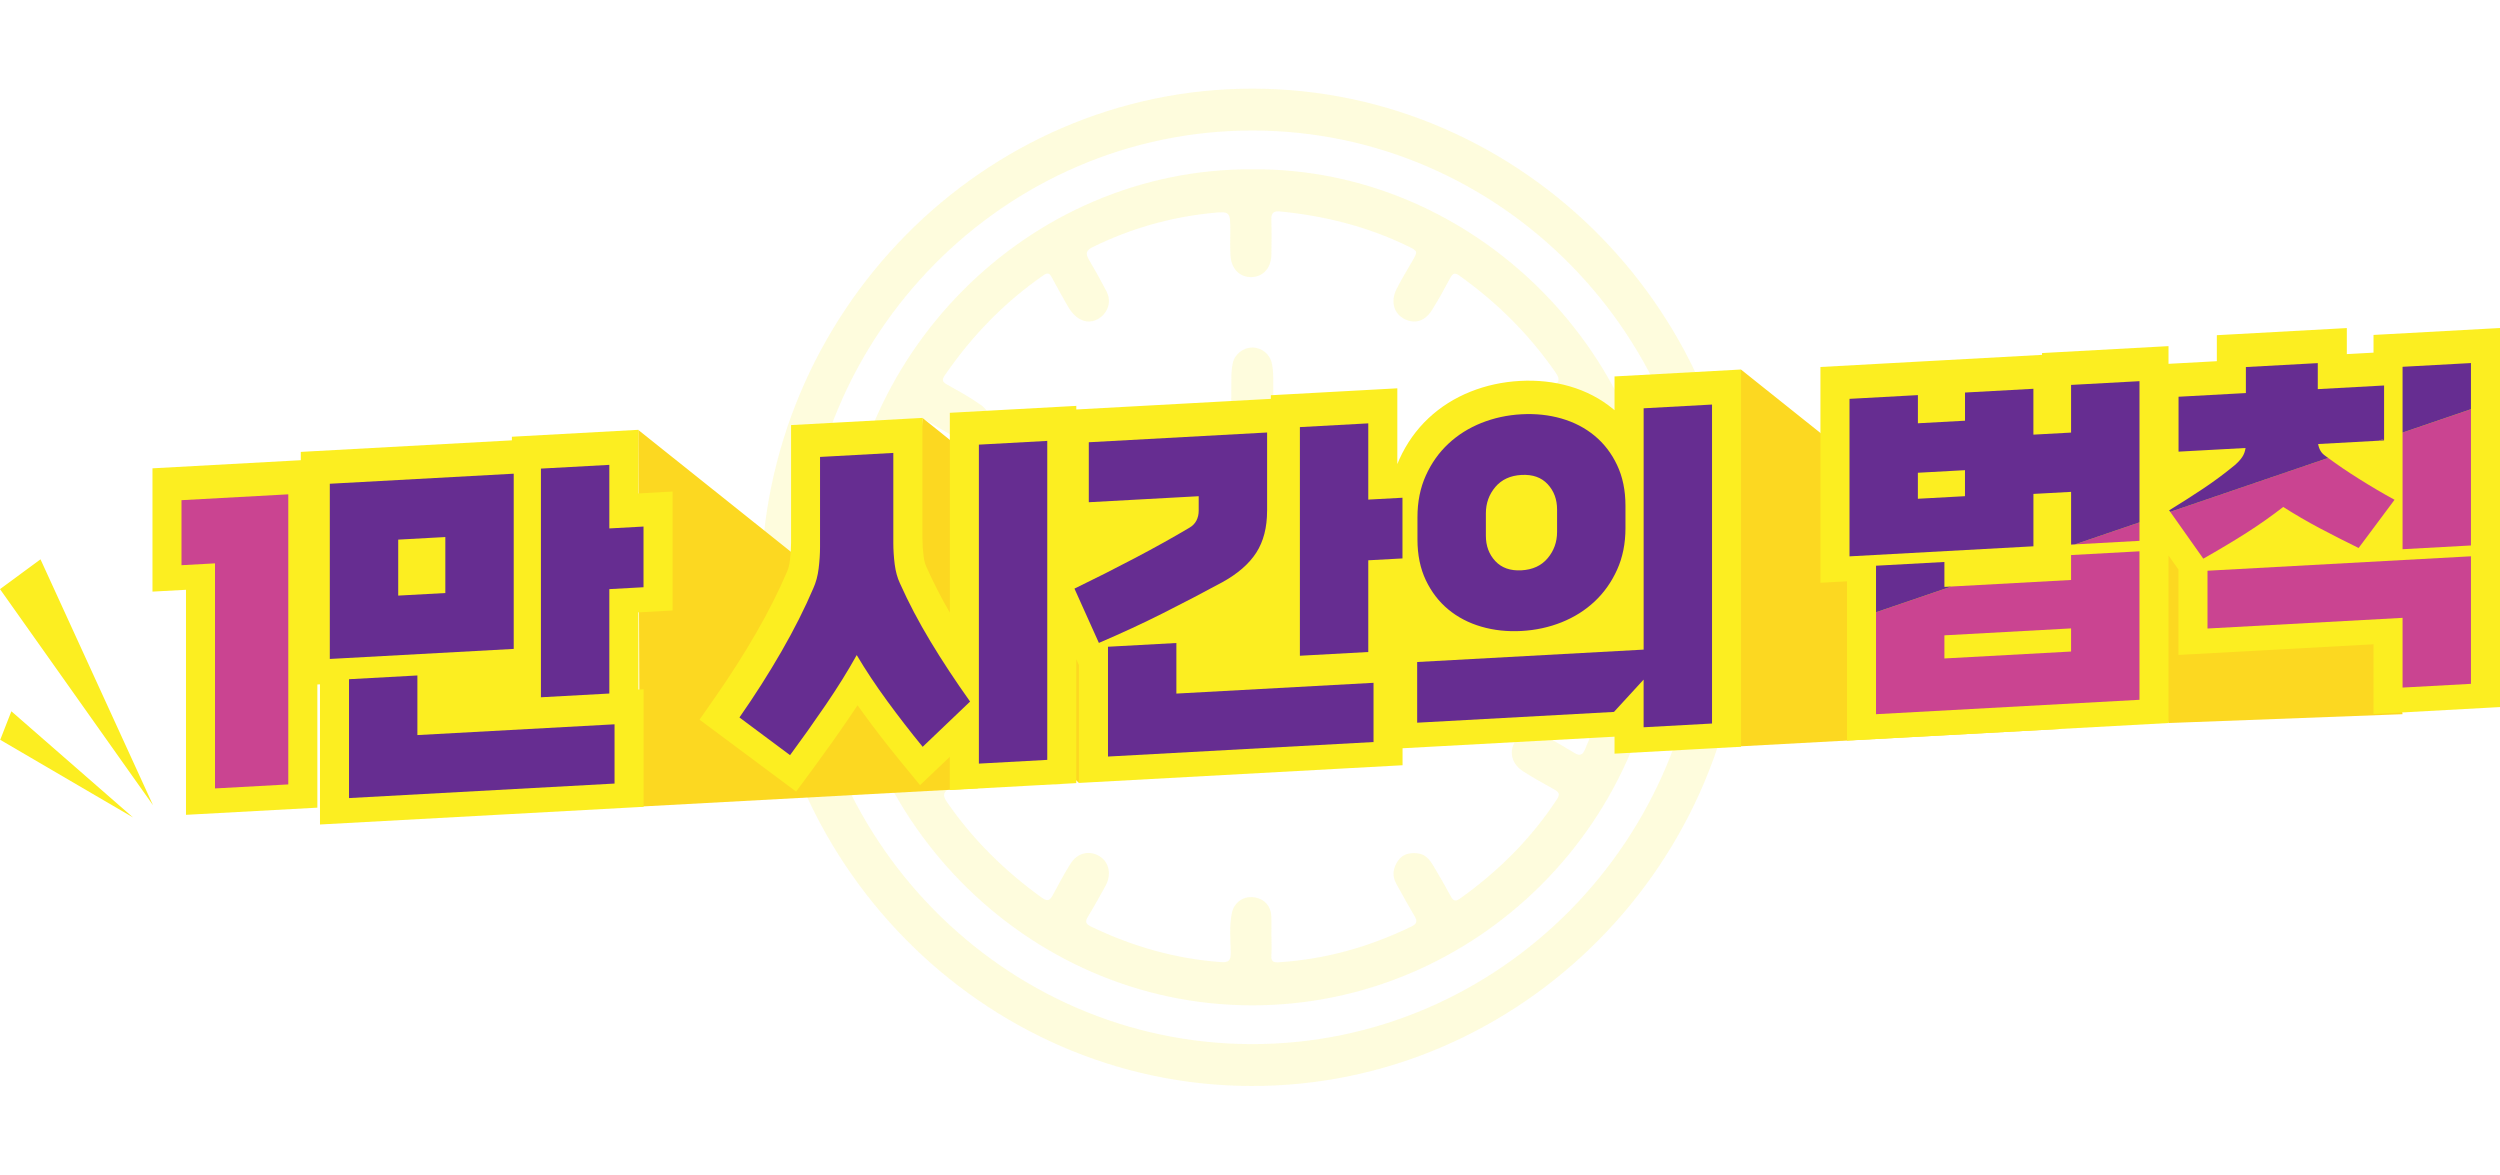 <svg width="564" height="265" viewBox="0 0 564 265" fill="none" xmlns="http://www.w3.org/2000/svg">
<path d="M393.3 132.618C393.482 194.4 343.177 245.144 282.262 245C221.585 244.859 171.591 194.143 171.698 132.281C171.805 70.668 221.771 19.912 282.693 20C343.497 20.088 393.609 70.885 393.3 132.618ZM181.037 132.402C180.835 189.084 226.395 235.419 282.282 235.552C338.323 235.684 383.95 189.381 384.049 132.695C384.147 75.815 338.521 29.52 282.669 29.444C226.763 29.364 180.946 75.582 181.037 132.402Z" fill="#FCEE21" fill-opacity="0.15"/>
<path d="M282.543 38.194C332.365 37.793 375.515 79.95 375.385 132.566C375.251 185.675 332.716 226.849 282.445 226.808C231.36 226.768 189.469 184.083 189.615 132.201C189.765 80.094 232.055 37.914 282.543 38.194ZM286.824 211.111C286.828 211.111 286.836 211.111 286.84 211.111C286.84 212.579 286.907 214.055 286.821 215.518C286.742 216.866 287.203 217.179 288.529 217.091C299.024 216.413 308.944 213.625 318.413 209.025C319.782 208.359 319.743 207.718 319.068 206.579C317.644 204.18 316.291 201.734 314.957 199.283C313.994 197.514 314.294 195.766 315.387 194.19C316.496 192.585 318.177 192.301 319.964 192.537C321.641 192.758 322.58 194.021 323.373 195.329C324.754 197.599 326.048 199.925 327.327 202.259C327.859 203.226 328.36 203.434 329.331 202.748C337.976 196.604 345.398 189.236 351.269 180.289C351.983 179.202 351.699 178.684 350.681 178.123C348.317 176.815 345.95 175.5 343.669 174.048C341.069 172.396 340.363 169.676 341.76 167.346C343.121 165.08 345.946 164.483 348.503 165.95C350.732 167.23 352.973 168.493 355.159 169.849C356.355 170.591 357.057 170.37 357.574 169.063C358.359 167.081 359.251 165.148 360.028 163.163C363.035 155.479 364.696 147.477 365.442 139.259C365.588 137.639 365.106 136.961 363.402 137.033C360.715 137.15 358.016 137.106 355.325 137.037C352.977 136.981 351.375 135.489 351.001 133.171C350.547 130.368 352.504 127.993 355.704 127.769C358.253 127.592 360.829 127.624 363.386 127.713C365.071 127.769 365.647 127.067 365.426 125.455C365.158 123.473 364.941 121.484 364.672 119.503C363.556 111.233 361.015 103.408 357.578 95.852C356.935 94.436 356.335 94.308 355.076 95.126C352.973 96.49 350.776 97.701 348.586 98.912C345.717 100.496 343.089 99.895 341.752 97.416C340.446 95.002 341.353 92.326 344.088 90.682C346.12 89.455 348.156 88.224 350.255 87.125C351.758 86.338 352.046 85.641 350.981 84.101C345.027 75.478 337.747 68.25 329.276 62.21C328.238 61.468 327.768 61.589 327.181 62.692C325.871 65.158 324.521 67.609 323.038 69.971C321.483 72.45 319.238 73.123 316.95 72.02C314.46 70.821 313.635 68.034 315.075 65.182C316.152 63.048 317.411 61.003 318.603 58.929C319.897 56.68 319.917 56.66 317.53 55.5C308.419 51.081 298.78 48.682 288.762 47.7C287.286 47.555 286.765 48.085 286.813 49.589C286.899 52.192 286.856 54.798 286.828 57.401C286.797 60.397 285.041 62.407 282.417 62.507C279.778 62.611 277.82 60.754 277.607 57.766C277.473 55.906 277.556 54.029 277.556 52.16C277.552 47.72 277.544 47.623 273.232 48.069C263.873 49.035 254.944 51.59 246.464 55.769C245.036 56.475 244.847 57.209 245.644 58.553C247.036 60.895 248.354 63.285 249.617 65.7C250.595 67.577 250.252 69.626 248.875 71.066C247.482 72.518 245.478 72.955 243.825 72.101C242.495 71.415 241.568 70.292 240.842 68.992C239.638 66.847 238.407 64.717 237.259 62.539C236.77 61.609 236.32 61.468 235.44 62.078C226.59 68.198 219.216 75.811 213.112 84.726C212.453 85.689 212.603 86.158 213.597 86.716C216.178 88.171 218.801 89.591 221.212 91.308C223.643 93.036 224.006 95.583 222.506 97.769C221.003 99.959 218.596 100.432 216.063 98.992C214.059 97.853 212.07 96.674 210.081 95.507C207.829 94.187 207.757 94.183 206.625 96.602C202.344 105.746 200.036 115.412 199.097 125.471C198.931 127.227 199.302 127.725 200.971 127.717C203.792 127.705 206.625 127.444 209.43 127.881C212.311 128.33 213.7 130.147 213.483 133.015C213.305 135.377 211.391 137.021 208.716 137.054C206.021 137.086 203.327 137.114 200.636 137.046C199.191 137.009 198.805 137.539 199.061 138.971C199.381 140.735 199.448 142.548 199.689 144.333C200.845 152.924 203.216 161.15 206.897 168.987C207.513 170.298 208.093 170.667 209.419 169.817C211.581 168.425 213.834 167.178 216.091 165.942C218.782 164.471 221.453 165.092 222.786 167.414C224.112 169.72 223.288 172.476 220.711 174.08C218.64 175.372 216.56 176.655 214.402 177.79C212.816 178.624 212.54 179.35 213.644 180.954C219.519 189.477 226.756 196.56 235.089 202.556C236.312 203.438 236.865 203.141 237.5 201.95C238.782 199.544 240.072 197.133 241.52 194.831C243.107 192.313 245.853 191.747 248.204 193.259C250.232 194.567 250.773 197.398 249.416 199.837C248.125 202.163 246.839 204.493 245.458 206.763C244.78 207.878 244.898 208.436 246.113 209.025C255.405 213.505 265.123 216.292 275.406 217.05C277.158 217.179 277.686 216.742 277.655 214.933C277.6 211.941 277.3 208.917 277.915 205.945C278.393 203.639 280.436 202.175 282.701 202.408C285.112 202.652 286.702 204.285 286.809 206.711C286.876 208.171 286.824 209.639 286.824 211.111Z" fill="#FCEE21" fill-opacity="0.15"/>
<path d="M287.256 106.48C287.256 113.764 287.288 121.053 287.232 128.337C287.22 129.923 287.677 131.103 288.807 132.232C295.333 138.761 301.811 145.346 308.28 151.935C310.494 154.192 310.847 156.023 309.617 158.192C308.078 160.906 305.143 161.528 302.723 159.549C301.549 158.585 300.521 157.437 299.446 156.352C294.21 151.068 288.954 145.8 283.773 140.459C282.655 139.307 281.929 139.214 280.699 140.343C268.362 151.638 255.978 162.878 243.601 174.129C242.962 174.711 242.32 175.285 241.637 175.815C239.305 177.626 236.806 177.381 234.965 175.189C233.355 173.27 233.648 170.495 235.747 168.559C239.309 165.279 242.911 162.034 246.501 158.782C255.105 150.98 263.713 143.186 272.321 135.384C272.666 135.071 272.956 134.677 273.344 134.444C277.224 132.115 277.966 128.642 277.875 124.265C277.605 111.371 277.771 98.47 277.791 85.568C277.791 84.371 277.863 83.151 278.101 81.986C278.533 79.882 280.473 78.396 282.555 78.404C284.654 78.412 286.51 79.89 286.947 82.046C287.169 83.151 287.244 84.299 287.248 85.431C287.268 92.446 287.256 99.461 287.256 106.48Z" fill="#FCEE21" fill-opacity="0.15"/>
<g clip-path="url(#clip0_116293_463)">
<path d="M489.215 163.115L542.019 161.122L532.689 112.714L472.67 109.296L489.215 163.115Z" fill="#FCD821"/>
<path d="M143.997 96.997L181.256 126.744L220.611 177.832L144.34 181.969L143.997 96.997Z" fill="#FCD821"/>
<path d="M208.098 94.279L245.244 124.063L243.403 176.639L205.764 139.48L208.098 94.279Z" fill="#FCD821"/>
<path d="M392.767 83.374L430.026 113.121L464.419 164.477L391.369 168.439L392.767 83.374Z" fill="#FCD821"/>
<path d="M144.016 96.966L115.482 98.528V99.341L67.858 101.947V103.822L34.4 105.653V133.468L41.958 133.056V183.825L71.596 182.207V154.416L72.189 154.385V186.006L145.202 182.013V155.503L144.022 155.566V138.149L151.736 137.724V110.89L144.022 111.315V96.966H144.016Z" fill="#FCEE21"/>
<path d="M342.628 134.268C342.946 134.268 343.27 134.262 343.607 134.243C347.926 134.006 351.577 132.262 354.161 129.2C356.564 126.35 357.831 122.832 357.831 119.02V113.971C357.831 110.046 356.489 106.528 353.949 103.79C352.026 101.722 348.556 99.316 342.89 99.628C338.571 99.866 334.92 101.609 332.336 104.672C329.934 107.521 328.667 111.04 328.667 114.852V119.901C328.667 123.832 330.008 127.35 332.548 130.081C334.352 132.025 337.541 134.268 342.628 134.268ZM341.766 114.845C341.766 113.996 341.997 113.546 342.347 113.133C342.447 113.014 342.646 112.777 343.601 112.727C344.019 112.702 344.281 112.739 344.388 112.771C344.531 112.933 344.718 113.202 344.718 113.971V119.02C344.718 119.87 344.487 120.32 344.138 120.732C344.038 120.851 343.838 121.088 342.883 121.138C342.434 121.163 342.191 121.12 342.097 121.095C341.954 120.932 341.766 120.67 341.766 119.895V114.845Z" fill="#FCEE21"/>
<path d="M364.246 92.548C364.134 92.454 364.021 92.36 363.909 92.267C361.101 89.942 357.805 88.223 354.123 87.155C350.591 86.13 346.815 85.717 342.89 85.936C338.989 86.149 335.245 86.961 331.762 88.355C328.18 89.786 324.991 91.798 322.276 94.341C319.53 96.916 317.32 100.028 315.704 103.59C315.536 103.959 315.386 104.328 315.236 104.703V87.605L286.702 89.167V89.98L242.816 92.379V91.567L214.283 93.129V138.218C212.298 134.781 210.538 131.337 209.028 127.956L208.965 127.819C208.691 127.244 208.485 126.444 208.366 125.507C208.191 124.151 208.104 122.801 208.104 121.507V94.279L178.466 95.898V122.401C178.466 123.688 178.378 125.051 178.204 126.444C178.079 127.457 177.854 128.313 177.548 128.994L177.492 129.119C175.664 133.418 173.355 137.987 170.64 142.705C167.881 147.492 164.792 152.348 161.453 157.134L157.815 162.353L179.602 178.582L183.509 173.289C186.236 169.596 188.988 165.721 191.678 161.771C192.29 160.878 192.882 159.984 193.463 159.103C193.925 159.753 194.393 160.409 194.873 161.065C197.519 164.69 200.284 168.258 203.086 171.677L207.561 177.132L214.276 170.739V178.232L242.81 176.67V148.71L243.403 150.023V176.632L316.416 172.639V168.808L364.24 166.196V170.027L392.773 168.464V83.362L364.24 84.924V92.548H364.246Z" fill="#FCEE21"/>
<path d="M535.466 75.562V79.556L529.444 79.887V74.013L500.118 75.619V81.487L489.215 82.08V78.087L460.681 79.649V80.056L439.225 81.23L410.691 82.793V131.469L416.676 131.144V167.083L489.215 163.115V125.313L491.462 128.488V147.754L535.466 145.348V161.078L564 159.515V74L535.466 75.562Z" fill="#FCEE21"/>
<path d="M65.037 176.964L48.505 177.87V127.094L40.947 127.507V112.839L65.037 111.521V176.964Z" fill="#CA4491"/>
<path d="M115.894 146.392L74.404 148.66V109.134L115.894 106.865V146.392ZM138.642 176.77L78.736 180.044V153.229L94.163 152.385V165.833L138.642 163.403V176.77ZM100.467 133.787V121.157L89.838 121.738V134.368L100.467 133.787ZM137.463 156.46L122.035 157.303V105.715L137.463 104.872V119.214L145.177 118.789V132.481L137.463 132.906V156.46Z" fill="#662D91"/>
<path d="M208.154 168.483C205.427 165.152 202.762 161.715 200.166 158.166C197.569 154.616 195.273 151.154 193.276 147.786C191.279 151.373 188.944 155.128 186.267 159.047C183.59 162.971 180.912 166.74 178.235 170.364L166.82 161.859C170.284 156.891 173.448 151.923 176.307 146.954C179.165 141.992 181.568 137.224 183.509 132.662C184.083 131.381 184.482 129.906 184.688 128.238C184.894 126.569 185 124.951 185 123.369V103.084L201.532 102.178V122.47C201.532 124.044 201.639 125.657 201.844 127.3C202.057 128.944 202.45 130.375 203.024 131.594C204.965 135.943 207.262 140.311 209.914 144.705C212.56 149.098 215.543 153.622 218.851 158.272L208.154 168.483ZM236.263 171.427L220.836 172.27V100.31L236.263 99.466V171.427Z" fill="#662D91"/>
<path d="M285.854 115.258C285.854 119.007 285.042 122.151 283.414 124.682C281.785 127.213 279.213 129.45 275.7 131.381C271.344 133.737 266.894 136.062 262.357 138.343C257.819 140.63 253.001 142.861 247.909 145.042L242.398 132.793C247.066 130.531 251.647 128.213 256.134 125.85C260.622 123.488 264.678 121.226 268.298 119.076C269.034 118.657 269.571 118.108 269.914 117.439C270.258 116.77 270.426 116.027 270.426 115.208V111.946L245.631 113.302V99.772L285.86 97.572V115.258H285.854ZM309.869 167.402L249.962 170.677V145.904L265.39 145.061V156.472L309.869 154.041V167.402ZM308.683 147.092L293.255 147.935V96.354L308.683 95.51V112.708L316.397 112.289V125.982L308.683 126.4V147.092Z" fill="#662D91"/>
<path d="M386.227 163.228L370.799 164.071V153.316L364.109 160.609L319.711 163.04V149.348L370.805 146.554V92.111L386.233 91.267V163.228H386.227ZM366.705 119.145C366.705 122.626 366.075 125.757 364.814 128.538C363.553 131.325 361.862 133.712 359.74 135.699C357.612 137.693 355.134 139.249 352.301 140.386C349.468 141.517 346.447 142.174 343.245 142.349C340.044 142.524 337.023 142.199 334.19 141.374C331.356 140.549 328.879 139.261 326.751 137.505C324.622 135.749 322.931 133.543 321.67 130.9C320.41 128.25 319.779 125.188 319.779 121.713V116.664C319.779 113.189 320.41 110.058 321.67 107.271C322.931 104.484 324.622 102.097 326.751 100.11C328.879 98.116 331.356 96.56 334.19 95.423C337.023 94.291 340.044 93.635 343.245 93.46C346.447 93.285 349.461 93.61 352.301 94.429C355.134 95.254 357.612 96.541 359.74 98.303C361.868 100.06 363.56 102.266 364.814 104.915C366.075 107.565 366.705 110.627 366.705 114.102V119.145ZM351.277 114.939C351.277 112.658 350.566 110.752 349.149 109.227C347.733 107.702 345.767 107.009 343.245 107.146C340.724 107.284 338.758 108.196 337.341 109.871C335.925 111.552 335.213 113.533 335.213 115.814V120.87C335.213 123.151 335.919 125.057 337.341 126.582C338.758 128.106 340.724 128.8 343.245 128.663C345.767 128.525 347.733 127.619 349.149 125.938C350.566 124.257 351.277 122.276 351.277 119.995V114.939Z" fill="#662D91"/>
<path d="M423.229 161.122L482.662 157.872V124.376L467.234 125.219V130.844L440.236 132.318L423.229 138.124V161.122ZM467.234 141.767V146.986L438.657 148.548V143.33L467.234 141.767Z" fill="#CA4491"/>
<path d="M482.662 122.013V117.839L468.102 122.813L482.662 122.013Z" fill="#CA4491"/>
<path d="M438.657 126.782L423.229 127.625V138.124L440.236 132.318L438.657 132.406V126.782Z" fill="#662D91"/>
<path d="M467.234 86.836V97.591L458.734 98.054V87.711L443.306 88.555V94.91L432.678 95.491V89.136L417.25 89.98V125.513L458.74 123.245V111.427L467.24 110.965V122.863L468.108 122.813L482.668 117.845V85.992L467.234 86.836ZM443.3 111.94L432.672 112.521V106.653L443.3 106.071V111.94Z" fill="#662D91"/>
<path d="M498.015 141.792L542.019 139.386V155.116L557.447 154.272V125.501L498.015 128.756V141.792Z" fill="#CA4491"/>
<path d="M537.844 99.353V99.01L536.64 99.422L537.844 99.353Z" fill="#662D91"/>
<path d="M497.066 126.032C500.58 124.044 503.806 122.12 506.752 120.245C509.691 118.37 512.469 116.414 515.096 114.37C517.773 116.07 520.501 117.664 523.284 119.139C526.068 120.62 529.007 122.113 532.103 123.626L540.21 112.752C537.582 111.321 534.88 109.727 532.103 107.977C529.537 106.365 527.26 104.815 525.231 103.309L489.602 115.47L497.066 126.032Z" fill="#CA4491"/>
<path d="M522.891 87.786V81.918L506.671 82.805V88.673L491.48 89.504V101.891L506.596 101.066C506.49 101.834 506.24 102.509 505.847 103.103C505.454 103.697 504.886 104.309 504.156 104.947C501.896 106.809 499.55 108.552 497.11 110.183C494.669 111.815 492.086 113.458 489.358 115.133L489.602 115.477L525.231 103.315C525.057 103.184 524.876 103.053 524.701 102.928C524.177 102.578 523.783 102.178 523.521 101.728C523.259 101.284 523.072 100.76 522.972 100.172L536.64 99.422L537.85 99.01V86.967L522.891 87.786Z" fill="#662D91"/>
<path d="M542.019 97.585V123.901L557.447 123.057V92.317L542.019 97.585Z" fill="#CA4491"/>
<path d="M557.447 81.905L542.019 82.749V97.585L557.447 92.317V81.905Z" fill="#662D91"/>
<path d="M0 132.906L34.525 181.663L9.137 126.182L0 132.906Z" fill="#FCEE21"/>
<path d="M0.05 166.902L30.013 184.419L2.565 160.465L0.05 166.902Z" fill="#FCEE21"/>
</g>
<defs>
<clipPath id="clip0_116293_463">
<rect width="564" height="112" fill="white" transform="translate(0 74)"/>
</clipPath>
</defs>
</svg>
